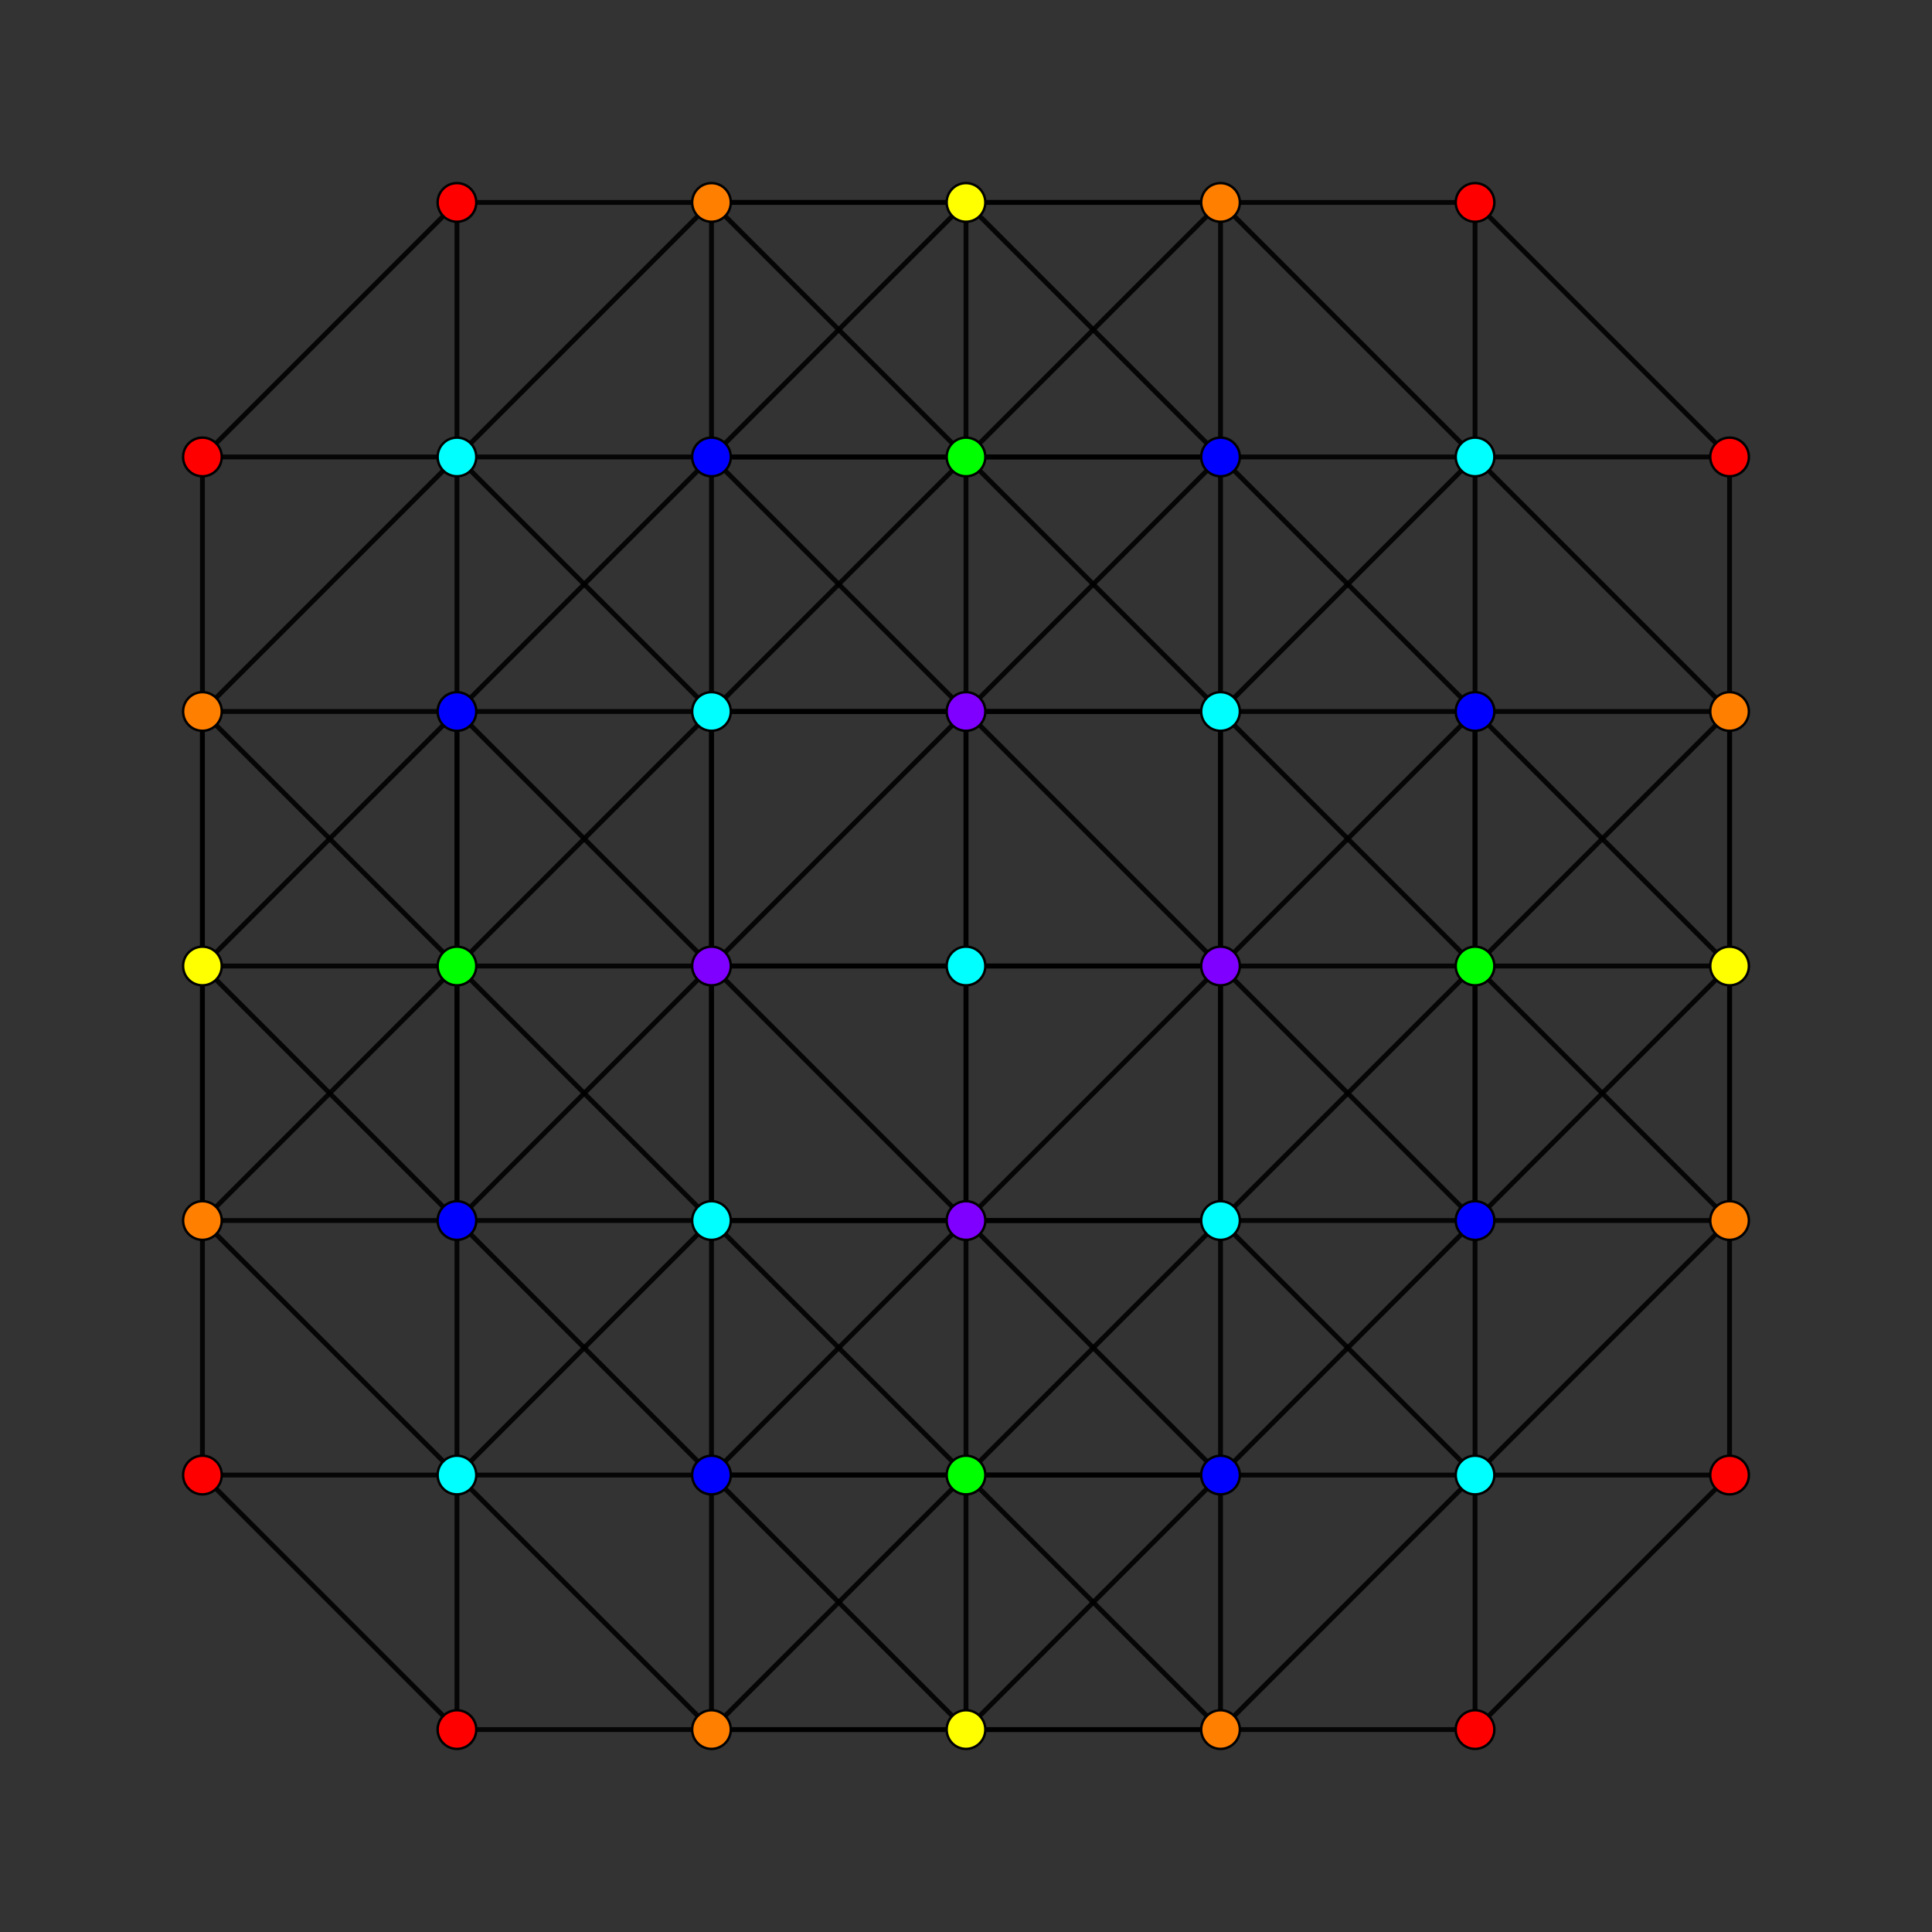 <?xml version="1.0" encoding="UTF-8" standalone="no"?>
<svg
xmlns="http://www.w3.org/2000/svg"
version="1.0"
width="1600" height="1600"
id="6-simplex_t034_A3.svg">
<rect width="100%" height="100%" fill="#333333" stroke="none"/>
<g style="stroke:#000000;stroke-width:4.0;stroke-opacity:0.90;">
<line x1="1010.786" y1="800.000" x2="1010.786" y2="800.000"/>
<line x1="1010.786" y1="800.000" x2="1010.786" y2="1010.786"/>
<line x1="1010.786" y1="800.000" x2="1221.572" y2="800.000"/>
<line x1="1010.786" y1="800.000" x2="1010.786" y2="589.214"/>
<line x1="1010.786" y1="800.000" x2="800.000" y2="1010.786"/>
<line x1="1010.786" y1="800.000" x2="589.214" y2="800.000"/>
<line x1="1010.786" y1="800.000" x2="800.000" y2="589.214"/>
<line x1="1010.786" y1="1010.786" x2="1010.786" y2="1221.572"/>
<line x1="1010.786" y1="1010.786" x2="1221.572" y2="800.000"/>
<line x1="1010.786" y1="1010.786" x2="1010.786" y2="589.214"/>
<line x1="1010.786" y1="1010.786" x2="800.000" y2="1221.572"/>
<line x1="1010.786" y1="1010.786" x2="589.214" y2="1010.786"/>
<line x1="1010.786" y1="1010.786" x2="800.000" y2="1010.786"/>
<line x1="1010.786" y1="1221.572" x2="1010.786" y2="1221.572"/>
<line x1="1010.786" y1="1221.572" x2="1221.572" y2="1221.572"/>
<line x1="1010.786" y1="1221.572" x2="800.000" y2="1432.358"/>
<line x1="1010.786" y1="1221.572" x2="589.214" y2="1221.572"/>
<line x1="1010.786" y1="1221.572" x2="800.000" y2="1221.572"/>
<line x1="1221.572" y1="800.000" x2="1432.358" y2="800.000"/>
<line x1="1221.572" y1="800.000" x2="1010.786" y2="589.214"/>
<line x1="1221.572" y1="1221.572" x2="1432.358" y2="1010.786"/>
<line x1="1221.572" y1="1221.572" x2="1432.358" y2="1221.572"/>
<line x1="1221.572" y1="1221.572" x2="1010.786" y2="1010.786"/>
<line x1="1221.572" y1="1221.572" x2="1010.786" y2="1432.358"/>
<line x1="1432.358" y1="800.000" x2="1432.358" y2="800.000"/>
<line x1="1432.358" y1="800.000" x2="1432.358" y2="1010.786"/>
<line x1="1432.358" y1="800.000" x2="1432.358" y2="589.214"/>
<line x1="1432.358" y1="800.000" x2="1221.572" y2="1010.786"/>
<line x1="1432.358" y1="800.000" x2="1221.572" y2="589.214"/>
<line x1="1432.358" y1="1010.786" x2="1432.358" y2="1221.572"/>
<line x1="1432.358" y1="1010.786" x2="1432.358" y2="589.214"/>
<line x1="1432.358" y1="1010.786" x2="1221.572" y2="1010.786"/>
<line x1="1432.358" y1="1221.572" x2="1432.358" y2="1221.572"/>
<line x1="1432.358" y1="1221.572" x2="1221.572" y2="1432.358"/>
<line x1="1010.786" y1="589.214" x2="1010.786" y2="378.428"/>
<line x1="1010.786" y1="589.214" x2="589.214" y2="589.214"/>
<line x1="1010.786" y1="589.214" x2="800.000" y2="378.428"/>
<line x1="1010.786" y1="589.214" x2="800.000" y2="589.214"/>
<line x1="1432.358" y1="589.214" x2="1221.572" y2="378.428"/>
<line x1="1432.358" y1="589.214" x2="1432.358" y2="378.428"/>
<line x1="1432.358" y1="589.214" x2="1221.572" y2="589.214"/>
<line x1="1432.358" y1="1010.786" x2="1221.572" y2="800.000"/>
<line x1="1010.786" y1="378.428" x2="1010.786" y2="378.428"/>
<line x1="1010.786" y1="378.428" x2="1221.572" y2="378.428"/>
<line x1="1010.786" y1="378.428" x2="589.214" y2="378.428"/>
<line x1="1010.786" y1="378.428" x2="800.000" y2="167.642"/>
<line x1="1010.786" y1="378.428" x2="800.000" y2="378.428"/>
<line x1="1010.786" y1="589.214" x2="1221.572" y2="378.428"/>
<line x1="1010.786" y1="800.000" x2="800.000" y2="800.000"/>
<line x1="1221.572" y1="378.428" x2="1432.358" y2="378.428"/>
<line x1="1221.572" y1="378.428" x2="1010.786" y2="167.642"/>
<line x1="1221.572" y1="800.000" x2="1432.358" y2="589.214"/>
<line x1="1432.358" y1="378.428" x2="1432.358" y2="378.428"/>
<line x1="1432.358" y1="378.428" x2="1221.572" y2="167.642"/>
<line x1="800.000" y1="1010.786" x2="800.000" y2="1010.786"/>
<line x1="800.000" y1="1010.786" x2="800.000" y2="1221.572"/>
<line x1="800.000" y1="1010.786" x2="589.214" y2="800.000"/>
<line x1="800.000" y1="1010.786" x2="800.000" y2="589.214"/>
<line x1="800.000" y1="1010.786" x2="589.214" y2="1010.786"/>
<line x1="800.000" y1="1221.572" x2="800.000" y2="1432.358"/>
<line x1="800.000" y1="1221.572" x2="589.214" y2="1010.786"/>
<line x1="800.000" y1="1432.358" x2="800.000" y2="1432.358"/>
<line x1="800.000" y1="1432.358" x2="1010.786" y2="1432.358"/>
<line x1="800.000" y1="1432.358" x2="589.214" y2="1221.572"/>
<line x1="800.000" y1="1432.358" x2="589.214" y2="1432.358"/>
<line x1="1010.786" y1="1010.786" x2="1221.572" y2="1010.786"/>
<line x1="1010.786" y1="1432.358" x2="1221.572" y2="1432.358"/>
<line x1="1010.786" y1="1432.358" x2="1010.786" y2="1221.572"/>
<line x1="1010.786" y1="1432.358" x2="589.214" y2="1432.358"/>
<line x1="1221.572" y1="1010.786" x2="1221.572" y2="1010.786"/>
<line x1="1221.572" y1="1010.786" x2="1221.572" y2="1221.572"/>
<line x1="1221.572" y1="1010.786" x2="1221.572" y2="589.214"/>
<line x1="1221.572" y1="1010.786" x2="1221.572" y2="800.000"/>
<line x1="1221.572" y1="1221.572" x2="1221.572" y2="1432.358"/>
<line x1="1221.572" y1="1432.358" x2="1221.572" y2="1432.358"/>
<line x1="589.214" y1="800.000" x2="589.214" y2="800.000"/>
<line x1="589.214" y1="800.000" x2="589.214" y2="1010.786"/>
<line x1="589.214" y1="800.000" x2="800.000" y2="589.214"/>
<line x1="589.214" y1="800.000" x2="589.214" y2="589.214"/>
<line x1="589.214" y1="800.000" x2="378.428" y2="800.000"/>
<line x1="589.214" y1="1010.786" x2="589.214" y2="1221.572"/>
<line x1="589.214" y1="1010.786" x2="589.214" y2="589.214"/>
<line x1="589.214" y1="1010.786" x2="378.428" y2="800.000"/>
<line x1="589.214" y1="1221.572" x2="589.214" y2="1221.572"/>
<line x1="589.214" y1="1221.572" x2="800.000" y2="1221.572"/>
<line x1="589.214" y1="1221.572" x2="378.428" y2="1221.572"/>
<line x1="800.000" y1="589.214" x2="800.000" y2="589.214"/>
<line x1="800.000" y1="589.214" x2="800.000" y2="378.428"/>
<line x1="800.000" y1="589.214" x2="589.214" y2="589.214"/>
<line x1="800.000" y1="1221.572" x2="800.000" y2="1221.572"/>
<line x1="1010.786" y1="589.214" x2="1221.572" y2="589.214"/>
<line x1="1010.786" y1="1221.572" x2="1221.572" y2="1010.786"/>
<line x1="1010.786" y1="1221.572" x2="800.000" y2="1010.786"/>
<line x1="1221.572" y1="589.214" x2="1221.572" y2="589.214"/>
<line x1="1221.572" y1="589.214" x2="1221.572" y2="800.000"/>
<line x1="1221.572" y1="589.214" x2="1221.572" y2="378.428"/>
<line x1="1221.572" y1="800.000" x2="1221.572" y2="800.000"/>
<line x1="1221.572" y1="1010.786" x2="1010.786" y2="800.000"/>
<line x1="1221.572" y1="1221.572" x2="1221.572" y2="1221.572"/>
<line x1="589.214" y1="589.214" x2="800.000" y2="378.428"/>
<line x1="589.214" y1="589.214" x2="589.214" y2="378.428"/>
<line x1="589.214" y1="589.214" x2="378.428" y2="800.000"/>
<line x1="589.214" y1="1010.786" x2="378.428" y2="1221.572"/>
<line x1="800.000" y1="378.428" x2="800.000" y2="167.642"/>
<line x1="800.000" y1="1010.786" x2="800.000" y2="800.000"/>
<line x1="800.000" y1="1010.786" x2="589.214" y2="1221.572"/>
<line x1="1221.572" y1="378.428" x2="1221.572" y2="167.642"/>
<line x1="1221.572" y1="589.214" x2="1010.786" y2="378.428"/>
<line x1="1221.572" y1="589.214" x2="1010.786" y2="800.000"/>
<line x1="589.214" y1="378.428" x2="589.214" y2="378.428"/>
<line x1="589.214" y1="378.428" x2="800.000" y2="167.642"/>
<line x1="589.214" y1="378.428" x2="800.000" y2="378.428"/>
<line x1="589.214" y1="378.428" x2="378.428" y2="378.428"/>
<line x1="589.214" y1="589.214" x2="378.428" y2="378.428"/>
<line x1="589.214" y1="800.000" x2="800.000" y2="800.000"/>
<line x1="800.000" y1="167.642" x2="800.000" y2="167.642"/>
<line x1="800.000" y1="167.642" x2="1010.786" y2="167.642"/>
<line x1="800.000" y1="167.642" x2="589.214" y2="167.642"/>
<line x1="800.000" y1="378.428" x2="800.000" y2="378.428"/>
<line x1="800.000" y1="589.214" x2="800.000" y2="800.000"/>
<line x1="800.000" y1="589.214" x2="1010.786" y2="378.428"/>
<line x1="800.000" y1="589.214" x2="589.214" y2="378.428"/>
<line x1="800.000" y1="800.000" x2="800.000" y2="800.000"/>
<line x1="1010.786" y1="167.642" x2="1010.786" y2="378.428"/>
<line x1="1010.786" y1="167.642" x2="1221.572" y2="167.642"/>
<line x1="1010.786" y1="167.642" x2="589.214" y2="167.642"/>
<line x1="1221.572" y1="167.642" x2="1221.572" y2="167.642"/>
<line x1="1221.572" y1="378.428" x2="1221.572" y2="378.428"/>
<line x1="589.214" y1="1010.786" x2="378.428" y2="1010.786"/>
<line x1="589.214" y1="1432.358" x2="378.428" y2="1221.572"/>
<line x1="589.214" y1="1432.358" x2="589.214" y2="1221.572"/>
<line x1="589.214" y1="1432.358" x2="378.428" y2="1432.358"/>
<line x1="1010.786" y1="1432.358" x2="800.000" y2="1221.572"/>
<line x1="378.428" y1="800.000" x2="167.642" y2="800.000"/>
<line x1="378.428" y1="1221.572" x2="167.642" y2="1010.786"/>
<line x1="378.428" y1="1221.572" x2="167.642" y2="1221.572"/>
<line x1="589.214" y1="589.214" x2="378.428" y2="589.214"/>
<line x1="589.214" y1="1221.572" x2="378.428" y2="1010.786"/>
<line x1="378.428" y1="378.428" x2="589.214" y2="167.642"/>
<line x1="378.428" y1="378.428" x2="167.642" y2="589.214"/>
<line x1="378.428" y1="378.428" x2="167.642" y2="378.428"/>
<line x1="378.428" y1="800.000" x2="167.642" y2="1010.786"/>
<line x1="378.428" y1="800.000" x2="167.642" y2="589.214"/>
<line x1="589.214" y1="167.642" x2="589.214" y2="378.428"/>
<line x1="589.214" y1="167.642" x2="378.428" y2="167.642"/>
<line x1="589.214" y1="378.428" x2="378.428" y2="589.214"/>
<line x1="589.214" y1="800.000" x2="378.428" y2="1010.786"/>
<line x1="589.214" y1="800.000" x2="378.428" y2="589.214"/>
<line x1="1010.786" y1="167.642" x2="800.000" y2="378.428"/>
<line x1="378.428" y1="1010.786" x2="378.428" y2="1010.786"/>
<line x1="378.428" y1="1010.786" x2="378.428" y2="1221.572"/>
<line x1="378.428" y1="1010.786" x2="167.642" y2="800.000"/>
<line x1="378.428" y1="1010.786" x2="378.428" y2="589.214"/>
<line x1="378.428" y1="1010.786" x2="378.428" y2="800.000"/>
<line x1="378.428" y1="1221.572" x2="378.428" y2="1432.358"/>
<line x1="378.428" y1="1432.358" x2="378.428" y2="1432.358"/>
<line x1="378.428" y1="1432.358" x2="167.642" y2="1221.572"/>
<line x1="589.214" y1="1432.358" x2="800.000" y2="1221.572"/>
<line x1="167.642" y1="800.000" x2="167.642" y2="800.000"/>
<line x1="167.642" y1="800.000" x2="167.642" y2="1010.786"/>
<line x1="167.642" y1="800.000" x2="378.428" y2="589.214"/>
<line x1="167.642" y1="800.000" x2="167.642" y2="589.214"/>
<line x1="167.642" y1="1010.786" x2="167.642" y2="1221.572"/>
<line x1="167.642" y1="1010.786" x2="378.428" y2="1010.786"/>
<line x1="167.642" y1="1010.786" x2="167.642" y2="589.214"/>
<line x1="167.642" y1="1221.572" x2="167.642" y2="1221.572"/>
<line x1="378.428" y1="589.214" x2="378.428" y2="589.214"/>
<line x1="378.428" y1="589.214" x2="378.428" y2="800.000"/>
<line x1="378.428" y1="589.214" x2="378.428" y2="378.428"/>
<line x1="378.428" y1="800.000" x2="378.428" y2="800.000"/>
<line x1="378.428" y1="1221.572" x2="378.428" y2="1221.572"/>
<line x1="167.642" y1="589.214" x2="378.428" y2="589.214"/>
<line x1="167.642" y1="589.214" x2="167.642" y2="378.428"/>
<line x1="378.428" y1="378.428" x2="378.428" y2="167.642"/>
<line x1="800.000" y1="378.428" x2="589.214" y2="167.642"/>
<line x1="167.642" y1="378.428" x2="167.642" y2="378.428"/>
<line x1="167.642" y1="378.428" x2="378.428" y2="167.642"/>
<line x1="378.428" y1="167.642" x2="378.428" y2="167.642"/>
<line x1="378.428" y1="378.428" x2="378.428" y2="378.428"/>
</g>
<g style="stroke:#000000;stroke-width:2.0;fill:#ff0000">
<circle cx="1432.358" cy="1221.572" r="16.0"/>
<circle cx="1432.358" cy="378.428" r="16.0"/>
<circle cx="1221.572" cy="1432.358" r="16.0"/>
<circle cx="1221.572" cy="167.642" r="16.0"/>
<circle cx="378.428" cy="1432.358" r="16.0"/>
<circle cx="167.642" cy="1221.572" r="16.0"/>
<circle cx="167.642" cy="378.428" r="16.0"/>
<circle cx="378.428" cy="167.642" r="16.0"/>
</g>
<g style="stroke:#000000;stroke-width:2.0;fill:#ff7f00">
<circle cx="1432.358" cy="1010.786" r="16.0"/>
<circle cx="1432.358" cy="589.214" r="16.0"/>
<circle cx="1010.786" cy="1432.358" r="16.0"/>
<circle cx="1010.786" cy="167.642" r="16.0"/>
<circle cx="589.214" cy="1432.358" r="16.0"/>
<circle cx="589.214" cy="167.642" r="16.0"/>
<circle cx="167.642" cy="1010.786" r="16.0"/>
<circle cx="167.642" cy="589.214" r="16.0"/>
</g>
<g style="stroke:#000000;stroke-width:2.0;fill:#ffff00">
<circle cx="1432.358" cy="800.000" r="16.0"/>
<circle cx="800.000" cy="1432.358" r="16.0"/>
<circle cx="800.000" cy="167.642" r="16.0"/>
<circle cx="167.642" cy="800.000" r="16.0"/>
</g>
<g style="stroke:#000000;stroke-width:2.0;fill:#00ff00">
<circle cx="1221.572" cy="800.000" r="16.0"/>
<circle cx="800.000" cy="1221.572" r="16.0"/>
<circle cx="800.000" cy="378.428" r="16.0"/>
<circle cx="378.428" cy="800.000" r="16.0"/>
</g>
<g style="stroke:#000000;stroke-width:2.0;fill:#00ffff">
<circle cx="1010.786" cy="1010.786" r="16.0"/>
<circle cx="1221.572" cy="1221.572" r="16.0"/>
<circle cx="1010.786" cy="589.214" r="16.0"/>
<circle cx="1221.572" cy="378.428" r="16.0"/>
<circle cx="589.214" cy="1010.786" r="16.0"/>
<circle cx="589.214" cy="589.214" r="16.0"/>
<circle cx="800.000" cy="800.000" r="16.0"/>
<circle cx="378.428" cy="1221.572" r="16.0"/>
<circle cx="378.428" cy="378.428" r="16.0"/>
</g>
<g style="stroke:#000000;stroke-width:2.0;fill:#0000ff">
<circle cx="1010.786" cy="1221.572" r="16.0"/>
<circle cx="1010.786" cy="378.428" r="16.0"/>
<circle cx="1221.572" cy="1010.786" r="16.0"/>
<circle cx="589.214" cy="1221.572" r="16.0"/>
<circle cx="1221.572" cy="589.214" r="16.0"/>
<circle cx="589.214" cy="378.428" r="16.0"/>
<circle cx="378.428" cy="1010.786" r="16.0"/>
<circle cx="378.428" cy="589.214" r="16.0"/>
</g>
<g style="stroke:#000000;stroke-width:2.0;fill:#7f00ff">
<circle cx="1010.786" cy="800.000" r="16.0"/>
<circle cx="800.000" cy="1010.786" r="16.0"/>
<circle cx="589.214" cy="800.000" r="16.0"/>
<circle cx="800.000" cy="589.214" r="16.0"/>
</g>
</svg>
